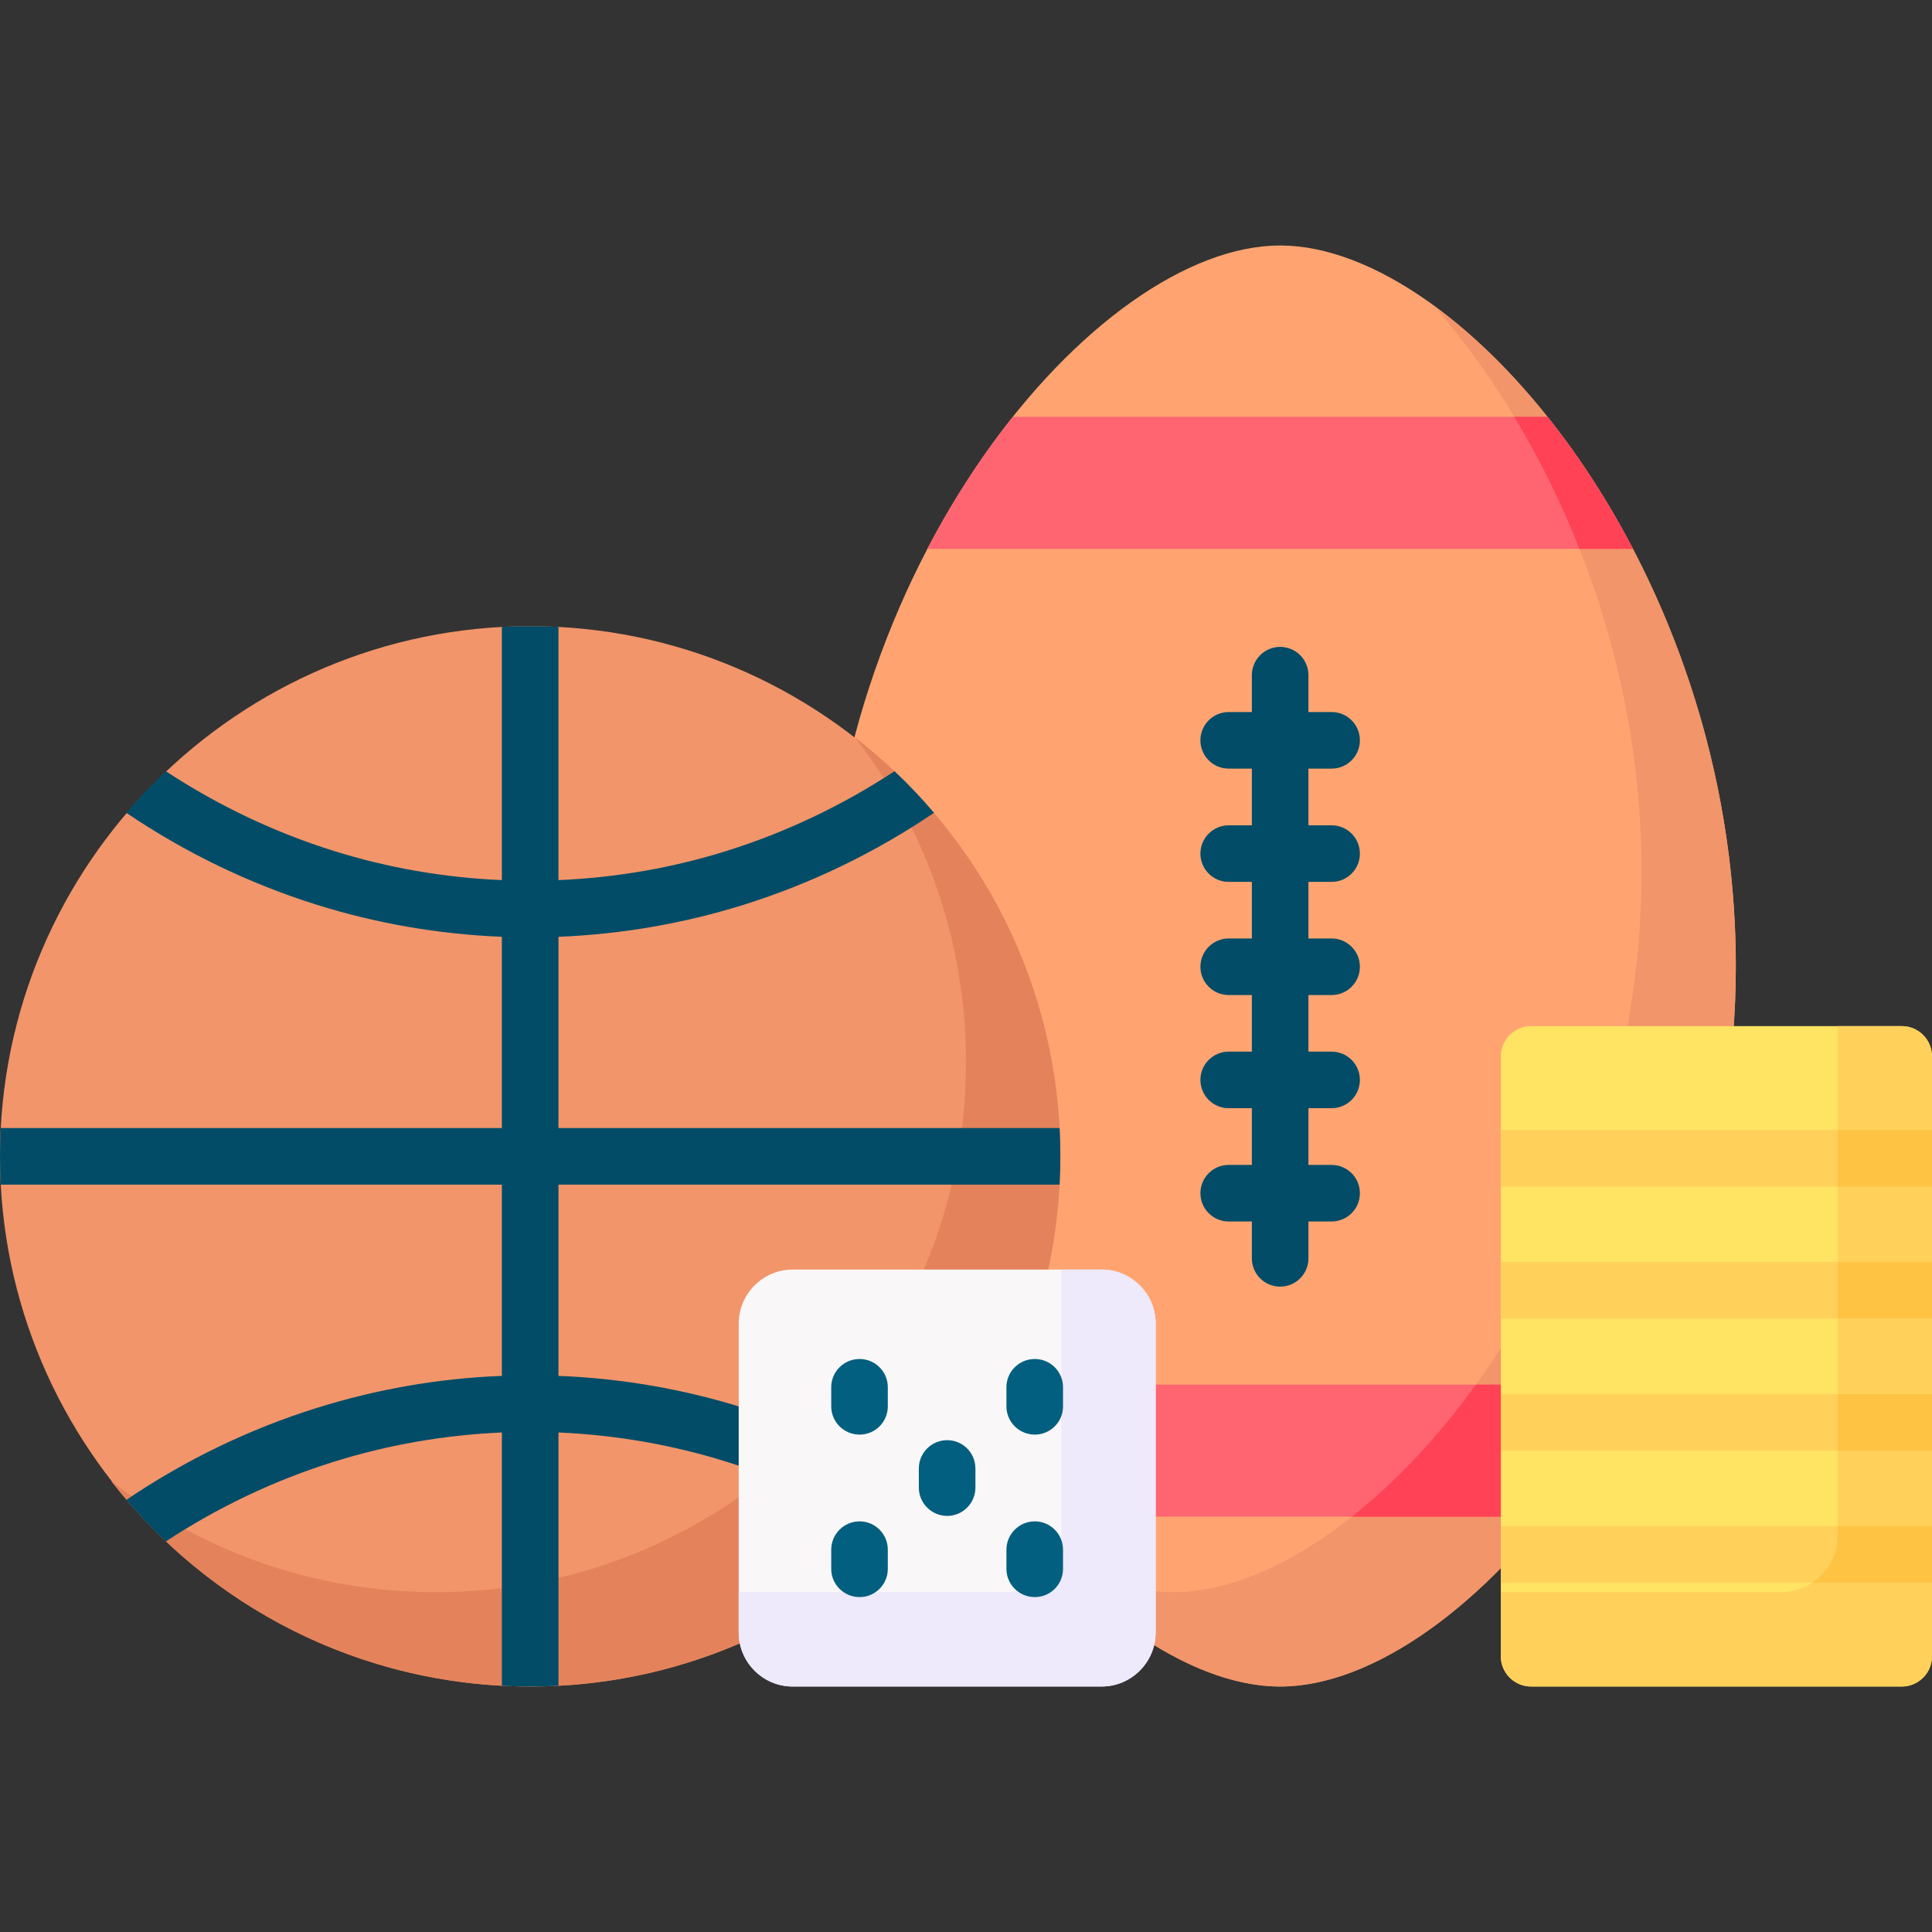 <?xml version="1.0" encoding="UTF-8"?>
<svg xmlns="http://www.w3.org/2000/svg" id="Capa_1" height="512" viewBox="0 0 512 512" width="512">
  <rect x="0" y="0" width="512" height="512" fill="#333333" stroke="none"/>
  <g>
    <g>
      <g>
        <path clip-rule="evenodd" d="m339.255 65.057c48.842 0 120.757 85.493 120.757 190.943s-71.915 190.943-120.757 190.943c-48.843 0-120.757-85.493-120.757-190.943s71.914-190.943 120.757-190.943z" fill="#ffa471" fill-rule="evenodd"></path>
      </g>
    </g>
    <g>
      <g>
        <path clip-rule="evenodd" d="m379.932 80.959c40.423 29.452 80.08 96.719 80.08 175.041 0 105.45-71.915 190.943-120.757 190.943-19.39 0-42.407-13.464-63.101-36.312 12.047 7.314 23.982 11.311 34.839 11.311 50.145 0 124.017-85.494 124.017-190.944 0-60.86-24.605-115.088-55.078-150.039z" fill="#f2956a" fill-rule="evenodd"></path>
      </g>
    </g>
    <g>
      <g>
        <path clip-rule="evenodd" d="m410.094 110.468h-141.678c-8.192 10.261-15.874 22.025-22.649 34.98h186.976c-6.776-12.955-14.458-24.719-22.649-34.98zm0 291.462h-141.678c-8.192-10.262-15.874-22.026-22.649-34.98h186.976c-6.776 12.953-14.458 24.718-22.649 34.98z" fill="#ff6471" fill-rule="evenodd"></path>
      </g>
    </g>
    <g>
      <g>
        <path clip-rule="evenodd" d="m410.094 401.93c8.191-10.262 15.873-22.026 22.648-34.98h-.198-41.415c-10.177 14.088-21.431 25.938-32.854 34.98h51.507z" fill="#ff4255" fill-rule="evenodd"></path>
      </g>
    </g>
    <g>
      <g>
        <path clip-rule="evenodd" d="m405.756 271.931h98.25c4.394 0 7.994 3.601 7.994 8.022v158.997c0 4.394-3.601 7.993-7.994 7.993h-98.25c-4.422 0-8.021-3.6-8.021-7.993v-158.997c-.001-4.422 3.599-8.022 8.021-8.022z" fill="#ffe363" fill-rule="evenodd"></path>
      </g>
    </g>
    <g>
      <g>
        <path clip-rule="evenodd" d="m140.516 446.943c77.387 0 140.486-63.127 140.486-140.514s-63.1-140.487-140.486-140.487-140.516 63.101-140.516 140.488 63.129 140.513 140.516 140.513z" fill="#f2956a" fill-rule="evenodd"></path>
      </g>
    </g>
    <g>
      <g>
        <path clip-rule="evenodd" d="m226.576 195.395c33.109 25.683 54.426 65.878 54.426 111.035 0 77.613-62.901 140.514-140.486 140.514-45.185 0-85.381-21.316-111.063-54.453 23.784 18.453 53.633 29.452 86.061 29.452 77.585-.001 140.486-62.903 140.486-140.516 0-32.4-10.97-62.278-29.424-86.032z" fill="#e4835b" fill-rule="evenodd"></path>
      </g>
    </g>
    <g>
      <g>
        <path clip-rule="evenodd" d="m280.803 298.945h-132.804v-50.684c16.923-.681 33.336-3.572 48.954-8.447 18.058-5.641 35.066-13.918 50.571-24.406-3.288-3.885-6.774-7.541-10.46-11.028-13.748 9.015-28.716 16.188-44.59 21.147-14.145 4.422-29.056 7.059-44.476 7.711v-67.098c-2.466-.142-4.989-.198-7.483-.198-2.522 0-5.018.057-7.512.198v67.098c-15.422-.652-30.304-3.289-44.477-7.711-15.874-4.96-30.841-12.133-44.589-21.147-3.687 3.487-7.173 7.144-10.461 11.028 15.507 10.488 32.515 18.766 50.6 24.406 15.618 4.875 32.003 7.767 48.927 8.447v50.684h-132.805c-.141 2.467-.198 4.99-.198 7.485 0 2.522.057 5.017.198 7.512h132.806v50.684c-16.924.651-33.309 3.571-48.927 8.447-18.085 5.641-35.093 13.919-50.6 24.407 3.288 3.855 6.774 7.54 10.461 11.026 13.748-9.043 28.715-16.186 44.589-21.146 14.173-4.422 29.055-7.06 44.477-7.739v67.126c2.494.141 4.989.197 7.512.197 2.494 0 5.018-.057 7.483-.197v-67.127c15.42.68 30.331 3.317 44.476 7.739 15.874 4.961 30.842 12.103 44.59 21.146 3.686-3.486 7.172-7.172 10.46-11.026-15.505-10.488-32.514-18.767-50.571-24.407-15.618-4.876-32.031-7.796-48.954-8.447v-50.684h132.804c.143-2.495.199-4.989.199-7.512-.001-2.494-.058-5.017-.2-7.484z" fill="#024c67" fill-rule="evenodd"></path>
      </g>
    </g>
    <g>
      <g>
        <path clip-rule="evenodd" d="m306.259 432.629c0 7.881-6.435 14.314-14.315 14.314h-81.894c-7.853 0-14.287-6.434-14.287-14.314v-81.865c0-7.881 6.435-14.315 14.287-14.315h81.894c7.881 0 14.315 6.435 14.315 14.315z" fill="#faf7f8" fill-rule="evenodd"></path>
      </g>
    </g>
    <g>
      <g>
        <path clip-rule="evenodd" d="m306.259 432.629c0 7.881-6.435 14.314-14.315 14.314h-81.894c-7.853 0-14.287-6.434-14.287-14.314v-10.686h70.499c8.248 0 14.995-6.747 14.995-14.995v-70.499h10.687c7.881 0 14.315 6.435 14.315 14.315z" fill="#eee9fb" fill-rule="evenodd"></path>
      </g>
    </g>
    <g>
      <g>
        <path d="m243.499 389.174c0-4.168 3.374-7.513 7.512-7.513 4.139 0 7.483 3.345 7.483 7.513v5.045c0 4.139-3.345 7.513-7.483 7.513s-7.512-3.374-7.512-7.513zm23.216 21.515c0-4.138 3.373-7.512 7.512-7.512s7.483 3.374 7.483 7.512v5.074c0 4.139-3.345 7.483-7.483 7.483-4.139 0-7.512-3.345-7.512-7.483zm-46.432-43.059c0-4.139 3.373-7.484 7.512-7.484s7.484 3.346 7.484 7.484v5.074c0 4.138-3.346 7.482-7.484 7.482-4.139 0-7.512-3.345-7.512-7.482zm46.432 0c0-4.139 3.373-7.484 7.512-7.484s7.483 3.346 7.483 7.484v5.074c0 4.138-3.345 7.482-7.483 7.482-4.139 0-7.512-3.345-7.512-7.482zm-46.432 43.059c0-4.138 3.373-7.512 7.512-7.512s7.484 3.374 7.484 7.512v5.074c0 4.139-3.346 7.483-7.484 7.483-4.139 0-7.512-3.345-7.512-7.483z" fill="#025f80"></path>
      </g>
    </g>
    <g>
      <g>
        <path d="m339.255 340.97c-4.141 0-7.498-3.357-7.498-7.498v-9.765h-6.137c-4.141 0-7.498-3.357-7.498-7.498s3.357-7.498 7.498-7.498h6.137v-15.023h-6.137c-4.141 0-7.498-3.357-7.498-7.498s3.357-7.498 7.498-7.498h6.137v-14.995h-6.137c-4.141 0-7.498-3.357-7.498-7.498s3.357-7.498 7.498-7.498h6.137v-14.994h-6.137c-4.141 0-7.498-3.357-7.498-7.498s3.357-7.498 7.498-7.498h6.137v-15.023h-6.137c-4.141 0-7.498-3.357-7.498-7.498s3.357-7.498 7.498-7.498h6.137v-9.766c0-4.141 3.357-7.498 7.498-7.498s7.498 3.357 7.498 7.498v9.766h6.137c4.141 0 7.498 3.357 7.498 7.498s-3.357 7.498-7.498 7.498h-6.137v15.023h6.137c4.141 0 7.498 3.357 7.498 7.498s-3.357 7.498-7.498 7.498h-6.137v14.993h6.137c4.141 0 7.498 3.357 7.498 7.498s-3.357 7.498-7.498 7.498h-6.137v14.995h6.137c4.141 0 7.498 3.357 7.498 7.498s-3.357 7.498-7.498 7.498h-6.137v15.023h6.137c4.141 0 7.498 3.357 7.498 7.498s-3.357 7.498-7.498 7.498h-6.137v9.765c0 4.141-3.357 7.499-7.498 7.499z" fill="#024c67"></path>
      </g>
    </g>
    <g>
      <g>
        <path clip-rule="evenodd" d="m397.734 299.428h114.266v15.023h-114.266zm0 105.025h114.266v14.994h-114.266zm0-35.01h114.266v14.996h-114.266zm0-35.008h114.266v14.995h-114.266z" fill="#ffd15b" fill-rule="evenodd"></path>
      </g>
    </g>
    <g>
      <g>
        <path clip-rule="evenodd" d="m486.998 271.931h17.008c4.394 0 7.994 3.601 7.994 8.022v158.997c0 4.394-3.601 7.993-7.994 7.993h-98.25c-4.422 0-8.021-3.6-8.021-7.993v-17.008h74.268c8.249 0 14.995-6.747 14.995-14.995z" fill="#ffd15b" fill-rule="evenodd"></path>
      </g>
    </g>
    <g>
      <g>
        <path clip-rule="evenodd" d="m401.306 110.468c6.491 10.743 12.331 22.479 17.263 34.98h14.174c-6.775-12.955-14.457-24.72-22.648-34.98z" fill="#ff4255" fill-rule="evenodd"></path>
      </g>
    </g>
    <g>
      <g>
        <path clip-rule="evenodd" d="m486.998 299.428h25.002v15.024h-25.002z" fill="#ffc344" fill-rule="evenodd"></path>
      </g>
    </g>
    <g>
      <g>
        <path clip-rule="evenodd" d="m486.998 334.435h25.002v14.995h-25.002z" fill="#ffc344" fill-rule="evenodd"></path>
      </g>
    </g>
    <g>
      <g>
        <path clip-rule="evenodd" d="m486.998 369.443h25.002v14.996h-25.002z" fill="#ffc344" fill-rule="evenodd"></path>
      </g>
    </g>
    <g>
      <g>
        <path clip-rule="evenodd" d="m512 404.453h-25.002v2.494c0 5.188-2.664 9.808-6.718 12.5h31.72z" fill="#ffc344" fill-rule="evenodd"></path>
      </g>
    </g>
  </g>
</svg>
